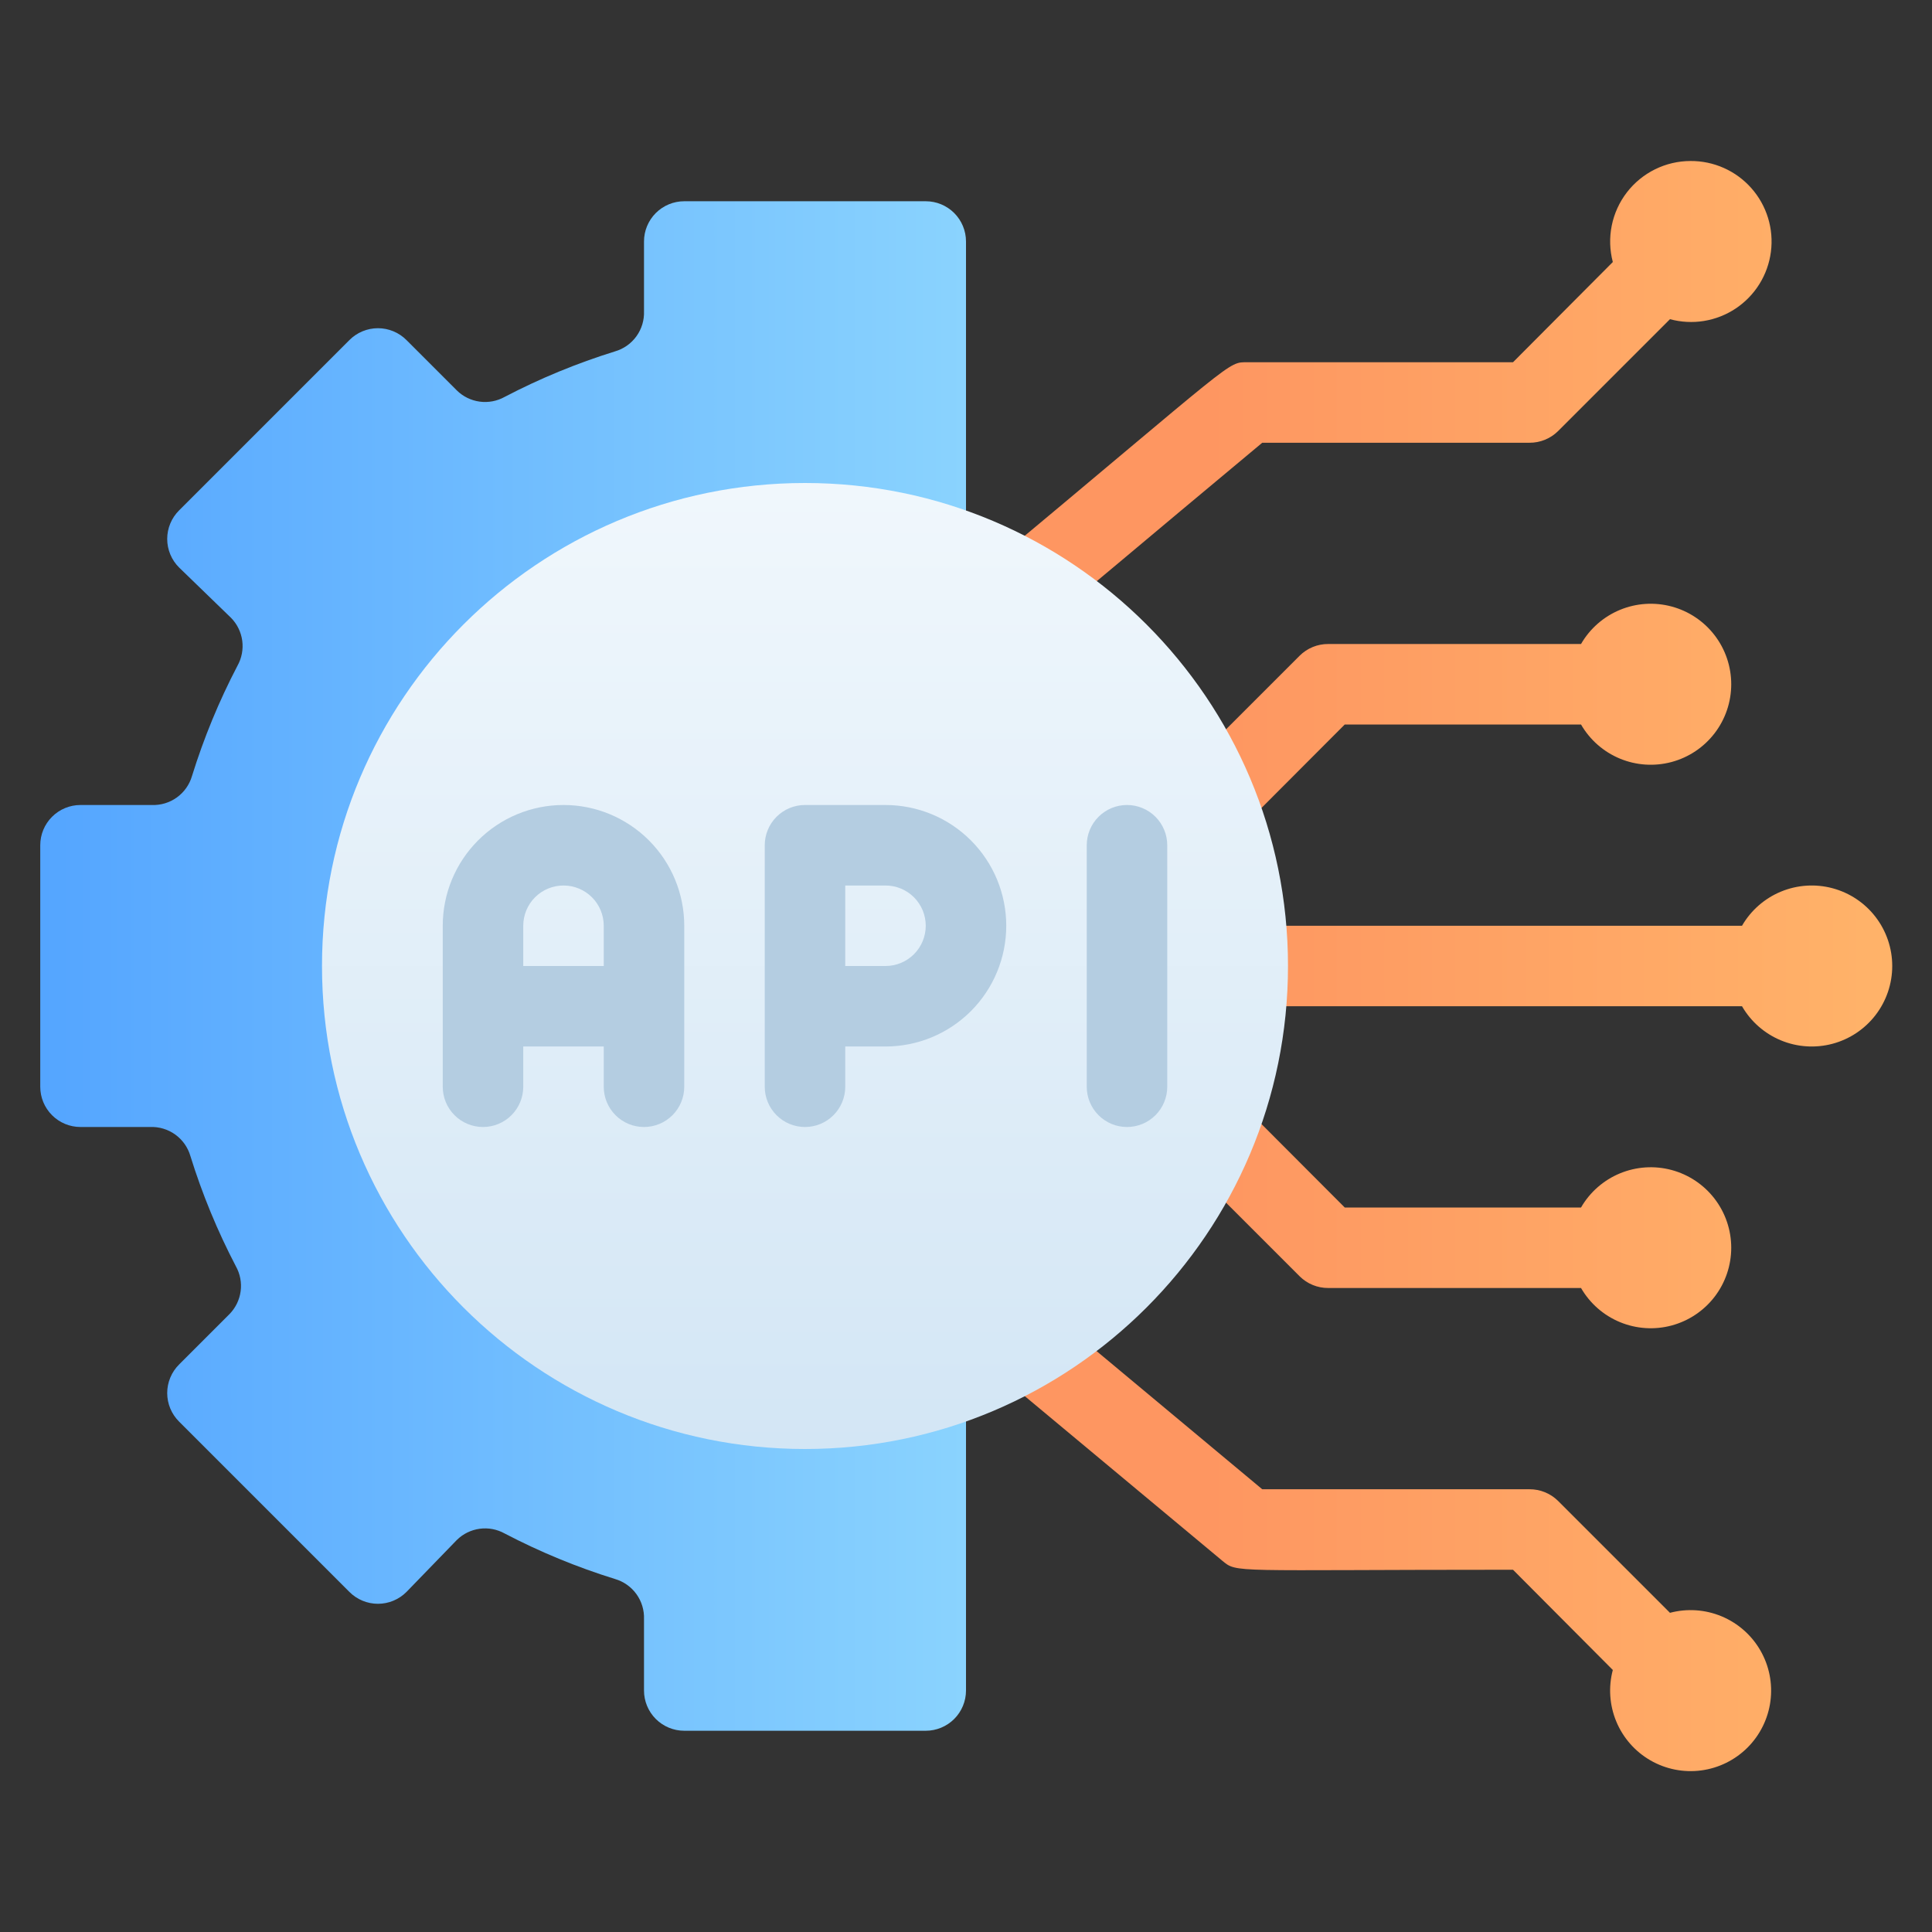<svg width="512" height="512" viewBox="0 0 512 512" fill="none" xmlns="http://www.w3.org/2000/svg">
<rect x="0" y="0" width="512" height="512" fill="#333333" stroke="none"/>
<path d="M461.653 245.333H330.667C327.838 245.333 325.125 246.457 323.124 248.457C321.124 250.458 320 253.171 320 256C320 258.829 321.124 261.542 323.124 263.542C325.125 265.543 327.838 266.667 330.667 266.667H461.653C464.001 270.734 467.626 273.912 471.965 275.709C476.303 277.507 481.114 277.822 485.65 276.606C490.186 275.391 494.195 272.713 497.053 268.987C499.912 265.261 501.462 260.696 501.462 256C501.462 251.304 499.912 246.739 497.053 243.013C494.195 239.287 490.186 236.609 485.65 235.394C481.114 234.178 476.303 234.493 471.965 236.291C467.626 238.088 464.001 241.266 461.653 245.333Z" fill="url(#paint0_linear_11_56)"/>
<path d="M418.987 170.667H352C350.596 170.659 349.205 170.928 347.905 171.458C346.605 171.989 345.423 172.771 344.427 173.76L291.093 227.093C289.589 228.585 288.563 230.491 288.146 232.569C287.73 234.646 287.941 236.8 288.753 238.757C289.566 240.714 290.943 242.384 292.708 243.556C294.474 244.727 296.548 245.346 298.667 245.333C300.071 245.341 301.462 245.072 302.762 244.542C304.061 244.011 305.243 243.229 306.24 242.24L356.373 192H418.987C421.335 196.067 424.959 199.246 429.298 201.043C433.637 202.84 438.447 203.155 442.983 201.94C447.52 200.724 451.528 198.046 454.387 194.32C457.246 190.594 458.795 186.03 458.795 181.333C458.795 176.637 457.246 172.072 454.387 168.346C451.528 164.621 447.52 161.942 442.983 160.727C438.447 159.511 433.637 159.827 429.298 161.624C424.959 163.421 421.335 166.6 418.987 170.667Z" fill="url(#paint1_linear_11_56)"/>
<path d="M448 42.667C444.738 42.673 441.522 43.427 438.597 44.871C435.672 46.315 433.118 48.41 431.13 50.996C429.141 53.582 427.773 56.589 427.128 59.786C426.484 62.984 426.582 66.286 427.413 69.44L400.96 96H330.667C325.12 96 328.427 94.613 259.84 151.787C258.149 153.188 256.931 155.077 256.354 157.197C255.777 159.316 255.868 161.562 256.615 163.627C257.362 165.693 258.728 167.477 260.527 168.737C262.326 169.997 264.47 170.671 266.667 170.667C272 170.667 268.693 172.16 334.507 117.333H405.333C406.737 117.341 408.129 117.072 409.428 116.542C410.728 116.011 411.91 115.229 412.907 114.24L442.56 84.587C445.5 85.385 448.576 85.545 451.583 85.055C454.59 84.565 457.456 83.437 459.991 81.747C462.525 80.057 464.668 77.843 466.275 75.255C467.882 72.668 468.917 69.766 469.309 66.745C469.701 63.724 469.441 60.654 468.548 57.742C467.654 54.83 466.147 52.142 464.128 49.861C462.11 47.58 459.626 45.758 456.844 44.517C454.062 43.276 451.046 42.645 448 42.667Z" fill="url(#paint2_linear_11_56)"/>
<path d="M442.56 427.413L412.907 397.76C411.91 396.771 410.728 395.989 409.428 395.458C408.129 394.928 406.737 394.659 405.333 394.667H334.507L273.493 343.787C272.415 342.89 271.17 342.215 269.831 341.799C268.491 341.384 267.083 341.236 265.686 341.365C264.29 341.494 262.932 341.896 261.691 342.55C260.45 343.203 259.35 344.095 258.453 345.173C257.557 346.252 256.882 347.497 256.466 348.836C256.051 350.176 255.903 351.584 256.032 352.981C256.161 354.377 256.563 355.735 257.217 356.976C257.87 358.217 258.761 359.317 259.84 360.213L323.84 413.547C328 416.96 325.547 416 400.96 416L427.413 442.56C426.21 447.095 426.535 451.9 428.338 456.232C430.141 460.563 433.322 464.179 437.388 466.521C441.454 468.862 446.178 469.797 450.83 469.182C455.481 468.567 459.8 466.435 463.118 463.118C466.435 459.8 468.567 455.481 469.182 450.83C469.797 446.178 468.862 441.454 466.521 437.388C464.179 433.322 460.563 430.141 456.232 428.338C451.9 426.535 447.095 426.21 442.56 427.413Z" fill="url(#paint3_linear_11_56)"/>
<path d="M418.987 320H356.373L306.24 269.76C305.245 268.765 304.065 267.977 302.765 267.438C301.466 266.9 300.073 266.623 298.667 266.623C295.826 266.623 293.102 267.751 291.093 269.76C289.085 271.769 287.956 274.493 287.956 277.333C287.956 280.174 289.085 282.898 291.093 284.907L344.427 338.24C345.423 339.229 346.605 340.011 347.905 340.542C349.205 341.072 350.596 341.341 352 341.333H418.987C421.335 345.4 424.959 348.579 429.298 350.376C433.637 352.173 438.447 352.489 442.983 351.273C447.519 350.058 451.528 347.379 454.387 343.654C457.246 339.928 458.795 335.363 458.795 330.667C458.795 325.97 457.246 321.405 454.387 317.68C451.528 313.954 447.519 311.276 442.983 310.06C438.447 308.845 433.637 309.16 429.298 310.957C424.959 312.754 421.335 315.933 418.987 320Z" fill="url(#paint4_linear_11_56)"/>
<path d="M256 64V448C256 450.829 254.876 453.542 252.876 455.542C250.875 457.543 248.162 458.667 245.333 458.667H181.333C178.504 458.667 175.791 457.543 173.791 455.542C171.79 453.542 170.667 450.829 170.667 448V429.12C170.761 426.74 170.057 424.396 168.665 422.463C167.273 420.53 165.274 419.118 162.987 418.453C152.902 415.323 143.12 411.289 133.76 406.4C131.745 405.272 129.418 404.828 127.129 405.136C124.84 405.444 122.712 406.486 121.067 408.107L107.733 421.867C106.742 422.866 105.562 423.66 104.262 424.201C102.962 424.743 101.568 425.022 100.16 425.022C98.752 425.022 97.358 424.743 96.058 424.201C94.758 423.66 93.578 422.866 92.587 421.867L47.467 376.747C46.467 375.755 45.673 374.575 45.132 373.275C44.59 371.976 44.311 370.581 44.311 369.173C44.311 367.765 44.59 366.371 45.132 365.071C45.673 363.771 46.467 362.592 47.467 361.6L60.8 348.267C62.42 346.621 63.463 344.494 63.77 342.205C64.078 339.916 63.635 337.589 62.507 335.573C57.618 326.214 53.584 316.432 50.453 306.347C49.788 304.059 48.377 302.06 46.443 300.669C44.51 299.277 42.167 298.572 39.787 298.667H21.333C18.504 298.667 15.791 297.543 13.791 295.542C11.79 293.542 10.667 290.829 10.667 288V224C10.667 221.171 11.79 218.458 13.791 216.458C15.791 214.457 18.504 213.333 21.333 213.333H40.213C42.593 213.428 44.937 212.723 46.87 211.331C48.803 209.94 50.215 207.941 50.88 205.653C54.01 195.568 58.044 185.786 62.933 176.427C64.061 174.411 64.505 172.084 64.197 169.795C63.889 167.506 62.847 165.379 61.227 163.733L47.467 150.4C46.467 149.408 45.673 148.229 45.132 146.929C44.59 145.629 44.311 144.235 44.311 142.827C44.311 141.419 44.59 140.024 45.132 138.725C45.673 137.425 46.467 136.245 47.467 135.253L92.587 90.133C93.578 89.133 94.758 88.34 96.058 87.799C97.358 87.257 98.752 86.978 100.16 86.978C101.568 86.978 102.962 87.257 104.262 87.799C105.562 88.34 106.742 89.133 107.733 90.133L121.067 103.467C122.712 105.087 124.84 106.129 127.129 106.437C129.418 106.745 131.745 106.301 133.76 105.173C143.12 100.284 152.902 96.25 162.987 93.12C165.274 92.455 167.273 91.043 168.665 89.11C170.057 87.177 170.761 84.834 170.667 82.453V64C170.667 61.171 171.79 58.458 173.791 56.458C175.791 54.457 178.504 53.333 181.333 53.333H245.333C248.162 53.333 250.875 54.457 252.876 56.458C254.876 58.458 256 61.171 256 64Z" fill="url(#paint5_linear_11_56)"/>
<path d="M213.333 384C284.026 384 341.333 326.692 341.333 256C341.333 185.308 284.026 128 213.333 128C142.641 128 85.333 185.308 85.333 256C85.333 326.692 142.641 384 213.333 384Z" fill="url(#paint6_linear_11_56)"/>
<path d="M234.667 213.333H213.333C210.504 213.333 207.791 214.457 205.791 216.457C203.79 218.458 202.667 221.171 202.667 224V288C202.667 290.829 203.79 293.542 205.791 295.542C207.791 297.543 210.504 298.667 213.333 298.667C216.162 298.667 218.875 297.543 220.876 295.542C222.876 293.542 224 290.829 224 288V277.333H234.667C243.154 277.333 251.293 273.962 257.294 267.961C263.295 261.96 266.667 253.82 266.667 245.333C266.667 236.846 263.295 228.707 257.294 222.706C251.293 216.705 243.154 213.333 234.667 213.333ZM234.667 256H224V234.667H234.667C237.496 234.667 240.209 235.79 242.209 237.791C244.209 239.791 245.333 242.504 245.333 245.333C245.333 248.162 244.209 250.875 242.209 252.876C240.209 254.876 237.496 256 234.667 256ZM149.333 213.333C140.846 213.333 132.707 216.705 126.706 222.706C120.705 228.707 117.333 236.846 117.333 245.333V288C117.333 290.829 118.457 293.542 120.457 295.542C122.458 297.543 125.171 298.667 128 298.667C130.829 298.667 133.542 297.543 135.542 295.542C137.543 293.542 138.667 290.829 138.667 288V277.333H160V288C160 290.829 161.124 293.542 163.124 295.542C165.125 297.543 167.838 298.667 170.667 298.667C173.496 298.667 176.209 297.543 178.209 295.542C180.209 293.542 181.333 290.829 181.333 288V245.333C181.333 236.846 177.962 228.707 171.961 222.706C165.96 216.705 157.82 213.333 149.333 213.333ZM138.667 256V245.333C138.667 242.504 139.79 239.791 141.791 237.791C143.791 235.79 146.504 234.667 149.333 234.667C152.162 234.667 154.875 235.79 156.876 237.791C158.876 239.791 160 242.504 160 245.333V256H138.667ZM298.667 298.667C295.838 298.667 293.124 297.543 291.124 295.542C289.124 293.542 288 290.829 288 288V224C288 221.171 289.124 218.458 291.124 216.457C293.124 214.457 295.838 213.333 298.667 213.333C301.496 213.333 304.209 214.457 306.209 216.457C308.209 218.458 309.333 221.171 309.333 224V288C309.333 290.829 308.209 293.542 306.209 295.542C304.209 297.543 301.496 298.667 298.667 298.667Z" fill="#B4CDE1"/>
<defs>
<linearGradient id="paint0_linear_11_56" x1="320" y1="256" x2="501.333" y2="256" gradientUnits="userSpaceOnUse">
<stop stop-color="#FE9661"/>
<stop offset="1" stop-color="#FFB369"/>
</linearGradient>
<linearGradient id="paint1_linear_11_56" x1="320" y1="256" x2="501.333" y2="256" gradientUnits="userSpaceOnUse">
<stop stop-color="#FE9661"/>
<stop offset="1" stop-color="#FFB369"/>
</linearGradient>
<linearGradient id="paint2_linear_11_56" x1="320" y1="256" x2="501.333" y2="256" gradientUnits="userSpaceOnUse">
<stop stop-color="#FE9661"/>
<stop offset="1" stop-color="#FFB369"/>
</linearGradient>
<linearGradient id="paint3_linear_11_56" x1="320" y1="256" x2="501.333" y2="256" gradientUnits="userSpaceOnUse">
<stop stop-color="#FE9661"/>
<stop offset="1" stop-color="#FFB369"/>
</linearGradient>
<linearGradient id="paint4_linear_11_56" x1="320" y1="256" x2="501.333" y2="256" gradientUnits="userSpaceOnUse">
<stop stop-color="#FE9661"/>
<stop offset="1" stop-color="#FFB369"/>
</linearGradient>
<linearGradient id="paint5_linear_11_56" x1="10.667" y1="256" x2="256" y2="256" gradientUnits="userSpaceOnUse">
<stop stop-color="#54A5FF"/>
<stop offset="1" stop-color="#8AD3FE"/>
</linearGradient>
<linearGradient id="paint6_linear_11_56" x1="213.333" y1="384" x2="213.333" y2="128" gradientUnits="userSpaceOnUse">
<stop stop-color="#D3E6F5"/>
<stop offset="1" stop-color="#F0F7FC"/>
</linearGradient>
</defs>
</svg>

